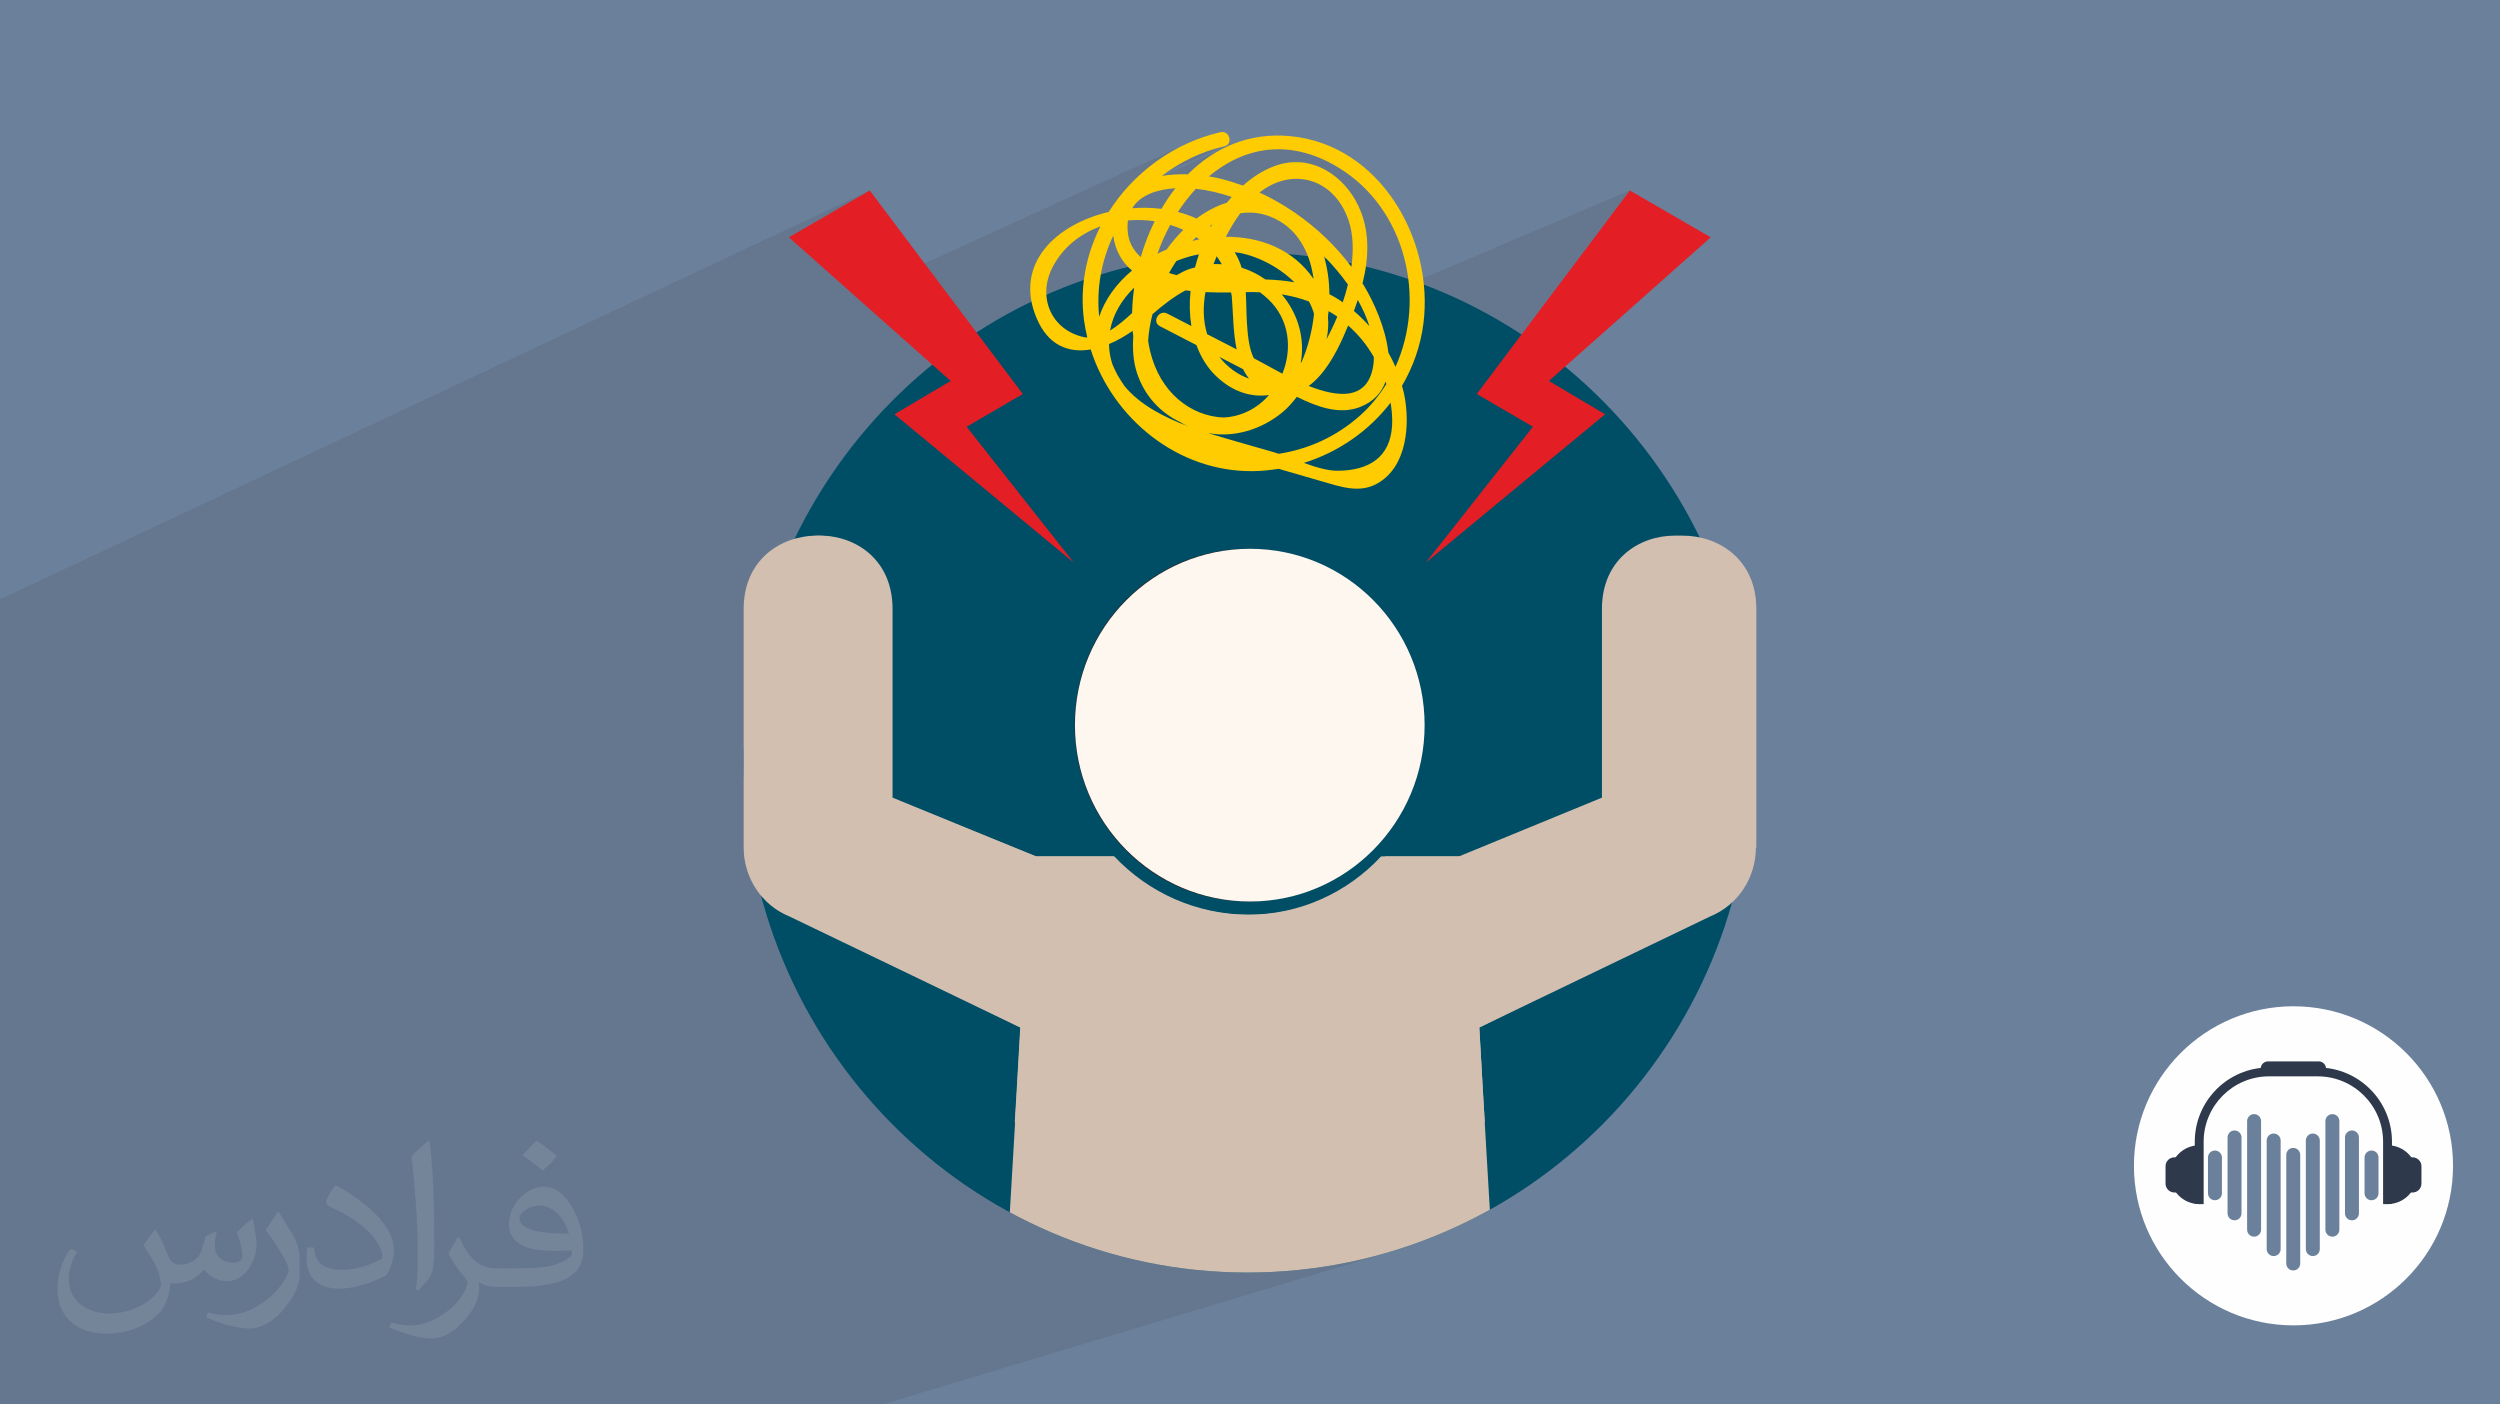 <?xml version="1.0" encoding="UTF-8"?>
<!DOCTYPE svg PUBLIC "-//W3C//DTD SVG 1.1//EN" "http://www.w3.org/Graphics/SVG/1.1/DTD/svg11.dtd">
<!-- Creator: CorelDRAW 2020 (64-Bit) -->
<svg xmlns="http://www.w3.org/2000/svg" xml:space="preserve" width="94.192mm" height="52.917mm" version="1.1" style="shape-rendering:geometricPrecision; text-rendering:geometricPrecision; image-rendering:optimizeQuality; fill-rule:evenodd; clip-rule:evenodd"
viewBox="0 0 9404.92 5283.66"
 xmlns:xlink="http://www.w3.org/1999/xlink"
 xmlns:xodm="http://www.corel.com/coreldraw/odm/2003">
 <defs>
  <style type="text/css">
   <![CDATA[
    .fil9 {fill:none}
    .fil6 {fill:#004E66}
    .fil0 {fill:#6B809B}
    .fil13 {fill:#FECC00;fill-rule:nonzero}
    .fil7 {fill:#262627;fill-rule:nonzero}
    .fil4 {fill:#2E394C;fill-rule:nonzero}
    .fil5 {fill:#6B809B;fill-rule:nonzero}
    .fil11 {fill:#D2BFB0;fill-rule:nonzero}
    .fil8 {fill:#D2BFB0;fill-rule:nonzero}
    .fil12 {fill:#E31E24;fill-rule:nonzero}
    .fil10 {fill:#FEF7EF;fill-rule:nonzero}
    .fil3 {fill:#FEFEFE;fill-rule:nonzero}
    .fil1 {fill:#2B2A29;fill-opacity:0.102}
    .fil2 {fill:#FEFEFE;fill-opacity:0.102}
   ]]>
  </style>
    <clipPath id="id0">
     <path d="M4692.94 949.75c1046.76,0 1895.31,859.04 1895.31,1918.73 0,1059.69 -848.56,1918.73 -1895.31,1918.73 -1046.75,0 -1895.31,-859.04 -1895.31,-1918.73 0,-1059.69 848.57,-1918.73 1895.31,-1918.73z"/>
    </clipPath>
 </defs>
 <g id="Layer_x0020_1">
  <polygon class="fil0" points="-0,0 9404.92,0 9404.92,5283.66 -0,5283.66 "/>
  <polygon class="fil1" points="-0,3745.66 -0,3743.01 -0,3740.93 -0,3727.18 -0,3701.52 -0,3695.44 -0,3680.31 -0,3669.17 -0,3664.12 -0,3638.73 -0,3592.85 -0,3585.61 -0,3585.58 -0,3570.59 -0,3570.08 -0,3559.99 -0,3555.36 -0,3531.57 -0,3525.73 -0,3523.58 -0,3507.44 -0,3507.27 -0,3494.41 -0,3475.96 -0,3463.68 -0,3461.27 -0,3434.53 -0,3425.26 -0,3406.09 -0,3400.71 -0,3398.59 -0,3384.84 -0,3370.84 -0,3356.91 -0,3348.73 -0,3333.46 -0,3316.43 -0,3304.39 -0,3300.54 -0,3298.82 -0,3297.96 -0,3297.46 -0,3291.99 -0,3283.66 -0,3261.44 -0,3248.82 -0,3228.67 -0,3216.03 -0,3209.89 -0,3208.45 -0,3193.2 -0,3185.65 -0,3184.16 -0,3180.59 -0,3177.09 -0,3164.97 -0,3162.52 -0,3151.11 -0,3129.85 -0,3123.01 -0,3106.4 -0,3098.17 -0,3096.92 -0,3090.03 -0,3080.47 -0,3074.67 -0,3071.51 -0,3064.6 -0,3054.77 -0,3044.04 -0,3041.55 -0,3030.74 -0,3009.21 -0,3005.2 -0,3002.16 -0,2997.29 -0,2996.46 -0,2988.29 -0,2982.25 -0,2981.02 -0,2979.15 -0,2978.82 -0,2977.04 -0,2963.53 -0,2961.27 -0,2955.52 -0,2944.79 -0,2935.76 -0,2920.52 -0,2903.62 -0,2899.26 -0,2888.04 -0,2885.95 -0,2885.63 -0,2885.52 -0,2875.55 -0,2874.43 -0,2873.37 -0,2870.3 -0,2868.91 -0,2859.5 -0,2846.84 -0,2829.57 -0,2828.86 -0,2822.26 -0,2820.16 -0,2812.49 -0,2810.95 -0,2791.19 -0,2778.87 -0,2773.58 -0,2765.61 -0,2749.1 -0,2738.04 -0,2734.63 -0,2717.53 -0,2716.55 -0,2703.6 -0,2697.25 -0,2684.35 -0,2683.15 -0,2677.4 -0,2673.55 -0,2645.82 -0,2641 -0,2630.04 -0,2578.82 -0,2284.36 -0,2254.92 3271.94,716.58 2967.57,892.8 3213.96,1111.54 4464.79,540.49 4449.76,547.61 4434.94,555.09 4420.31,562.92 4405.89,571.1 4391.68,579.6 4377.69,588.46 4363.92,597.64 4350.39,607.13 4337.1,616.94 4324.05,627.05 4311.26,637.47 4298.73,648.19 4286.46,659.18 4274.46,670.46 4262.74,682.03 4251.3,693.85 4244.16,701.58 4495.25,587.49 4510.34,580.99 4525.67,574.88 4541.23,569.15 4557.03,563.83 4573.06,558.91 4589.31,554.42 4605.79,550.36 4225.3,723.07 4218.76,730.87 4217.71,732.18 4616.09,551.44 4604.41,557.02 4592.9,562.92 4581.56,569.13 4570.41,575.64 4559.44,582.44 4548.63,589.53 4538.02,596.91 4527.58,604.54 4517.32,612.46 4507.25,620.63 4497.35,629.06 4487.65,637.73 4478.12,646.64 4468.78,655.79 4177.06,787.76 4170.84,797.33 3988.6,879.73 3984.49,882.99 4318.44,732.01 4329.09,727.3 4340.09,723.17 4351.4,719.58 4362.94,716.51 4374.66,713.94 4386.48,711.82 4398.36,710.15 4401.28,709.85 4652.88,596.24 4667,590.1 4681.33,584.52 4695.86,579.5 4710.58,575.07 4725.48,571.25 4740.55,568.02 4755.8,565.43 4771.23,563.48 4786.81,562.18 4802.55,561.56 4818.45,561.61 4834.49,562.37 4850.67,563.84 4866.99,566.03 4883.44,568.97 4900.02,572.65 4916.72,577.12 4933.53,582.36 4950.45,588.39 4967.48,595.24 4984.6,602.92 5001.82,611.43 5019.12,620.81 5036.52,631.04 5059.77,646.13 5081.99,662.24 5103.16,679.31 5123.28,697.29 5142.36,716.16 5160.39,735.84 5177.35,756.29 5193.26,777.47 5208.1,799.33 5221.87,821.83 5234.59,844.9 5246.23,868.52 5256.79,892.62 5266.29,917.16 5274.69,942.1 5282.02,967.39 5288.26,992.97 5293.43,1018.8 5297.49,1044.84 5300.33,1069.91 6131.33,716.58 5555.59,1482.14 5766.88,1605.49 5363.67,2116.53 5116.22,2212.62 5120.06,2215.66 5143.9,2236.47 5166.73,2258.42 5188.49,2281.44 5209.15,2305.49 5228.67,2330.54 5247.01,2356.54 5264.11,2383.46 5271.15,2395.81 6228.01,2032.25 6204.08,2041.94 6181.15,2053.78 6159.44,2067.78 6139.16,2083.93 6120.49,2102.23 6103.67,2122.69 6088.87,2145.29 6076.31,2170.05 6066.19,2196.97 6058.7,2226.04 6054.05,2257.26 6052.47,2290.63 6052.47,3000.68 5507.54,3221.83 3764.07,3829.72 3838.12,3865.35 3823.31,4124.76 3823.19,4126.69 6605.64,3188.57 6607.29,3188.57 3823.16,4127.21 3817.42,4223.01 5585.89,4223.01 4097.15,4689.92 4129.33,4700.94 4219.27,4726.79 4310.96,4748.22 4404.3,4765.1 4499.15,4777.3 4595.4,4784.71 4692.94,4787.2 4790.47,4784.71 4886.72,4777.3 4981.58,4765.1 5074.91,4748.22 5166.61,4726.79 5256.54,4700.94 3318.78,5283.66 2203.99,5283.66 639.29,5283.66 386.72,5283.66 -0,5283.66 -0,5195.04 -0,5142.14 -0,5125.87 -0,5122.31 -0,5081.89 -0,5057.38 -0,4696.99 -0,4556.86 -0,4267.04 -0,4199.44 -0,3941.65 -0,3914.2 -0,3899.23 -0,3898.08 -0,3827.85 -0,3819.71 -0,3808.37 -0,3759.96 "/>
  <path class="fil2" d="M585.61 4627.16c17.95,27.21 29.6,53.36 40.96,82.43 8.45,16.91 12.93,48.09 52.57,48.09 11.61,0 28.28,-3.42 43.06,-11.61 16.63,-8.73 29.32,-21.94 35.94,-42l15.85 -53.36 38.57 -19.02 2.64 2.64c-5.27,20.09 -6.59,39.36 -6.59,54.43 0,44.63 38.57,61.56 69.22,61.56 17.95,0 34.09,-8.73 34.09,-25.11 0,-21.13 -8.98,-57.06 -20.62,-89.29 17.95,-17.95 35.94,-35.94 56.53,-50.47l3.17 1.6c8.98,38.04 14,75.56 14,100.66 0,24.57 -10.83,51.79 -19.81,69.49 -18.49,34.87 -51.25,62.62 -90.87,62.62 -30.1,0 -63.65,-15.07 -86.66,-43.06l-1.32 0c-21.66,26.96 -55.22,51.25 -108.86,51.25l-16.63 0c-2.64,35.41 -10.29,60.49 -21.94,82.95 -31.95,62.34 -126.81,106.47 -216.1,106.47 -124.17,0 -186.51,-71.59 -186.51,-166.96 0,-58.91 19.27,-113.6 48.88,-152.42l24.29 10.04c-18.49,35.41 -30.91,68.68 -30.91,101.45 0,89.29 72.66,131.83 156.4,131.83 77.68,0 173.83,-49.41 191.28,-106.72 -6.59,-62.62 -30.1,-91.93 -66.04,-148.99 10.83,-19.02 24.83,-38.04 42.28,-58.38l3.17 0 0 0 0 0 -0.02 -0.09zm1432.12 -336.04c26.15,16.39 51.79,35.66 76.87,57.85 -14,19.81 -31.45,37.79 -53.11,53.64 -25.11,-20.34 -50.19,-37.79 -75.84,-56.27 17.42,-19.55 34.62,-38.29 52.04,-55.22l0 0 0 0 0 0 0 0 0 0 0.03 0zm13.47 244.11c-42.28,0 -76.87,27.75 -76.87,48.34 0,44.13 84.53,57.85 185.72,57.31 -12.68,-51.79 -57.06,-105.68 -108.86,-105.68l0.01 0.03zm-94.86 236.19c54.96,0 103.04,-1.6 139.74,-10.83 40.96,-10.29 75.56,-30.91 75.56,-45.17 0,-3.7 0,-8.19 -1.32,-11.89 -22.98,2.11 -49.41,2.11 -72.38,2.11 -74.49,0 -131.55,-16.91 -154.02,-58.66 -5.55,-11.61 -9.51,-24.57 -9.51,-39.36 0,-40.43 17.42,-79.79 48.09,-107 25.61,-22.45 53.89,-36.44 82.67,-36.44 52.04,0 93.51,41.75 122.57,107.54 15.85,35.94 26.68,77.4 26.68,129.72 0,34.87 -9.51,64.19 -31.17,85.85 -40.43,39.11 -114.92,53.89 -229.04,53.89l-51.79 0 0 0 -13.47 0c-28.28,0 -48.62,-5.02 -64.72,-17.42l-2.64 0c0.79,6.59 1.32,12.93 1.32,19.02 0,25.61 -8.45,58.38 -25.61,84.53 -50.72,75.3 -105.68,108.04 -153.24,108.04 -48.09,0 -107,-18.49 -160.11,-42.54l9.51 -18.49c17.17,7.13 40.96,11.89 73.7,11.89 85.85,0 198.66,-82.43 212.66,-163 -3.17,-6.59 -8.98,-15.32 -17.17,-24.57 -25.11,-29.85 -40.96,-54.68 -55.75,-80.83 12.68,-25.11 24.29,-45.17 35.13,-63.4l4.49 -0.53c36.72,74.77 69.99,117.55 144.23,117.55l11.61 0 0 0 53.89 0 0 0 0 0 0 0 0 0 0 0 0.09 0.01zm-371.98 78.99c6.34,-34.34 6.87,-72.91 6.87,-108.86l0 -53.36c0,-99.6 -12.68,-244.36 -22.98,-338.68 17.95,-19.27 43.06,-42 62.87,-57.31l5.81 1.6c13.47,118.62 16.63,256 16.63,383.06 0,33.3 -1.32,65.79 -4.49,89.55 -1.85,30.1 -19.27,52.83 -56.53,87.7l-8.19 -3.7zm-382.8 -157.18c1.85,46.77 24.83,83.49 105.15,83.49 49.93,0 92.19,-12.93 138.96,-35.13 8.45,-3.7 12.93,-8.73 12.93,-12.93 0,-29.32 -22.45,-68.15 -60.23,-103.55 -36.72,-33.3 -85.34,-62.62 -130.76,-82.18 -15.6,-6.59 -20.62,-13.47 -20.62,-20.09 0,-13.47 17.95,-41.75 32.77,-62.09l5.02 -0.53c52.04,27.21 110.17,67.64 153.24,112.53 39.11,41.47 63.4,83.49 63.4,129.19 0,33.81 -10.29,65.51 -26.96,95.11 -57.06,28.79 -117.83,50.72 -178.06,50.72 -73.17,0 -123.1,-34.34 -123.1,-114.92 0,-8.73 0,-22.19 3.17,-39.64l25.11 0 0 0 0 0 0 0 0 0 0 0 -0.02 0zm-132.37 -132.9l45.45 73.45c16.63,27.21 32.23,56.81 32.23,103.55l0 59.7c0,48.34 -30.91,100.13 -80.83,151.38 -39.11,34.62 -73.7,49.41 -105.68,49.41 -47.55,0 -101.98,-14.79 -164.85,-41.75l7.13 -18.49c19.81,5.27 42.79,9.77 71.06,9.77 90.36,-0.53 182.8,-66.57 225.08,-147.15 5.02,-9.26 6.87,-17.95 6.87,-24.04 0,-9.26 -5.02,-19.55 -8.98,-28.79 -22.98,-43.31 -48.62,-82.95 -76.87,-119.68 14.79,-23.25 29.6,-45.7 45.7,-67.9l3.7 0.53 0 0 0 0 0 0 0 0 0 0 -0.02 0.01z"/>
  <g id="_2154358111552">
   <path class="fil3" d="M9228.21 4385.79c0,331.48 -268.71,600.19 -600.19,600.19 -331.47,0 -600.18,-268.71 -600.18,-600.19 0,-331.47 268.71,-600.18 600.18,-600.18 331.48,0 600.19,268.71 600.19,600.18z"/>
   <path class="fil4" d="M8274.21 4529.78c-61.17,0 -110.74,-49.58 -110.74,-110.75 0,-61.16 49.57,-110.74 110.74,-110.74l0 221.49z"/>
   <path class="fil4" d="M8182.29 4486.17l-2.2 0c-18.38,0 -33.42,-15.05 -33.42,-33.43l0 -65.47c0,-18.38 15.04,-33.43 33.42,-33.43l2.2 0c18.38,0 33.42,15.05 33.42,33.43l0 65.47c0,18.38 -15.04,33.43 -33.42,33.43z"/>
   <path class="fil4" d="M8981.85 4529.78c61.17,0 110.74,-49.58 110.74,-110.75 0,-61.16 -49.57,-110.74 -110.74,-110.74l0 221.49z"/>
   <path class="fil4" d="M9073.78 4486.17l2.2 0c18.38,0 33.42,-15.05 33.42,-33.43l0 -65.47c0,-18.38 -15.04,-33.43 -33.42,-33.43l-2.2 0c-18.38,0 -33.43,15.05 -33.43,33.43l0 65.47c0,18.38 15.05,33.43 33.43,33.43z"/>
   <path class="fil4" d="M8998.56 4528.53l-13.78 1.25 -19.65 0 0 -234.71c0,-135.56 -110.29,-245.86 -245.87,-245.86l-183.3 0c-135.57,0 -245.88,110.29 -245.88,245.86l0 234.71 -17.05 0 -16.37 -1.38 0 -233.34c0,-154 125.29,-279.28 279.3,-279.28l183.3 0c154.01,0 279.3,125.28 279.3,279.28l0 233.47z"/>
   <path class="fil4" d="M8750.65 4035.8l-246.08 0 0 -15.09c0,-15.38 12.48,-27.86 27.86,-27.86l190.36 0c15.38,0 27.86,12.48 27.86,27.86l0 15.09z"/>
   <path class="fil5" d="M8627.09 4779.42l0 0c-14.5,0 -26.25,-11.75 -26.25,-26.25l0 -408.53c0,-14.5 11.75,-26.25 26.25,-26.25l0 0c14.5,0 26.25,11.75 26.25,26.25l0 408.53c0,14.5 -11.75,26.25 -26.25,26.25z"/>
   <path class="fil5" d="M8553.46 4725.29l0 0c-14.5,0 -26.25,-11.74 -26.25,-26.25l0 -408.52c0,-14.5 11.75,-26.25 26.25,-26.25l0 0c14.5,0 26.26,11.75 26.26,26.25l0 408.52c0,14.51 -11.76,26.25 -26.26,26.25z"/>
   <path class="fil5" d="M8479.85 4652.29l0 0c-14.51,0 -26.25,-11.76 -26.25,-26.25l0 -408.53c0,-14.5 11.74,-26.25 26.25,-26.25l0 0c14.5,0 26.25,11.75 26.25,26.25l0 408.53c0,14.49 -11.75,26.25 -26.25,26.25z"/>
   <path class="fil5" d="M8406.23 4590.75l0 0c-14.5,0 -26.25,-11.75 -26.25,-26.25l0 -285.48c0,-14.5 11.75,-26.25 26.25,-26.25l0 0c14.5,0 26.25,11.75 26.25,26.25l0 285.48c0,14.5 -11.75,26.25 -26.25,26.25z"/>
   <path class="fil5" d="M8332.59 4515.27l0 0c-14.5,0 -26.25,-11.75 -26.25,-26.25l0 -134.54c0,-14.5 11.75,-26.25 26.25,-26.25l0 0c14.5,0 26.25,11.75 26.25,26.25l0 134.54c0,14.5 -11.75,26.25 -26.25,26.25z"/>
   <path class="fil5" d="M8700.72 4725.29l0 0c14.49,0 26.25,-11.74 26.25,-26.25l0 -408.52c0,-14.5 -11.76,-26.25 -26.25,-26.25l0 0c-14.5,0 -26.26,11.75 -26.26,26.25l0 408.52c0,14.51 11.76,26.25 26.26,26.25z"/>
   <path class="fil5" d="M8774.35 4652.29l0 0c14.49,0 26.24,-11.76 26.24,-26.25l0 -408.53c0,-14.5 -11.75,-26.25 -26.24,-26.25l0 0c-14.51,0 -26.26,11.75 -26.26,26.25l0 408.53c0,14.49 11.75,26.25 26.26,26.25z"/>
   <path class="fil5" d="M8847.98 4590.75l0 0c14.5,0 26.25,-11.75 26.25,-26.25l0 -285.48c0,-14.5 -11.75,-26.25 -26.25,-26.25l0 0c-14.5,0 -26.25,11.75 -26.25,26.25l0 285.48c0,14.5 11.75,26.25 26.25,26.25z"/>
   <path class="fil5" d="M8921.6 4515.27l0 0c14.5,0 26.25,-11.75 26.25,-26.25l0 -134.54c0,-14.5 -11.75,-26.25 -26.25,-26.25l0 0c-14.5,0 -26.26,11.75 -26.26,26.25l0 134.54c0,14.5 11.76,26.25 26.26,26.25z"/>
  </g>
  <g id="_2961067448224">
   <path class="fil6" d="M4692.94 949.75c1046.76,0 1895.31,859.04 1895.31,1918.73 0,1059.69 -848.56,1918.73 -1895.31,1918.73 -1046.75,0 -1895.31,-859.04 -1895.31,-1918.73 0,-1059.69 848.57,-1918.73 1895.31,-1918.73z"/>
   <g style="clip-path:url(#id0)">
    <g>
     <path id="1" class="fil7" d="M4042.43 2727.96c0,365.85 291.1,663.49 650.52,663.49 357.77,0 648.87,-297.64 648.87,-663.49 0,-367.48 -291.1,-663.47 -648.87,-663.47 -359.42,0 -650.52,295.98 -650.52,663.47z"/>
     <path class="fil8" d="M6026.47 2290.63l0 710.05 -538.29 221.16 -292.73 0c-126.85,136.35 -305.74,219.5 -502.51,219.5 -198.41,0 -377.3,-83.14 -504.15,-219.5l-291.11 0 -539.91 -221.16 0 -710.05c0,-367.47 -546.43,-367.47 -546.43,0l0 897.94c0,111.41 65.05,216.17 170.76,259.41l857.03 417.37 -14.62 259.42c-19.52,327.56 -39.04,668.47 -60.18,1025.97 308.99,0 617.97,0 926.97,0 310.62,0 639.58,0 948.57,0 -21.14,-357.5 -40.67,-700.07 -60.18,-1025.97l-14.64 -259.42 837.07 -417.37c105.71,-43.23 170.76,-148 170.76,-259.41l1.62 0 0 -897.94c0,-367.47 -548.05,-367.47 -548.05,0z"/>
    </g>
   </g>
   <path class="fil9" d="M4692.94 949.75c1046.76,0 1895.31,859.04 1895.31,1918.73 0,1059.69 -848.56,1918.73 -1895.31,1918.73 -1046.75,0 -1895.31,-859.04 -1895.31,-1918.73 0,-1059.69 848.57,-1918.73 1895.31,-1918.73z"/>
   <path class="fil10" d="M4043.92 2727.96c0,365.84 294.69,663.49 658.55,663.49 362.19,0 656.88,-297.65 656.88,-663.49 0,-367.48 -294.68,-663.47 -656.88,-663.47 -363.86,0 -658.55,295.98 -658.55,663.47z"/>
   <path class="fil11" d="M6052.47 2290.63l0 710.05 -544.93 221.16 -296.36 0c-128.41,136.35 -309.51,219.5 -508.71,219.5 -200.87,0 -381.96,-83.14 -510.38,-219.5l-294.71 0 -546.57 -221.16 0 -710.05c0,-367.47 -553.18,-367.47 -553.18,0l0 897.94c0,111.41 65.85,216.17 172.88,259.41l867.62 417.37 -14.81 259.41 -5.89 98.25 1768.47 0 -5.92 -98.25 -14.83 -259.41 867.64 -417.37c107.01,-43.23 172.86,-148 172.86,-259.41l1.65 0 0 -897.94c0,-367.47 -554.82,-367.47 -554.82,0z"/>
   <g>
    <polygon class="fil12" points="6038.29,1558.51 5826.99,1433.19 6435.7,892.8 6131.33,716.58 5555.59,1482.14 5766.88,1605.49 5363.67,2116.53 "/>
    <path class="fil13" d="M5249.71 1380.07c-7.99,-18.39 -16.98,-36.42 -26.92,-53.98 -9.73,-90.79 -53.93,-188.5 -90.99,-250.53 -1.86,-3.07 -4.14,-5.92 -6.04,-8.99 24.28,-98.03 28.51,-199.19 -15.65,-292.19 -54.14,-113.9 -173.02,-193.58 -300.86,-154.5 -47.91,14.64 -92.63,42.34 -133.14,78.29 -27.55,-9.99 -55.57,-18.65 -84.07,-25.74 -13.75,-3.39 -28.83,-6.24 -44.3,-8.78 130.17,-109.77 302.87,-146.52 488.78,-32.62 253.64,155.39 329.99,491.84 213.2,749.03zm-12.69 220.98c-6.93,118.33 -85.39,168.67 -203.84,169.93 -38.07,0.44 -83.32,-13.43 -128.01,-29.56 130.28,-40.77 244.7,-120.28 326.29,-226.73 4.49,28.45 7.19,58.37 5.56,86.35zm-1156.4 -332.12c-125.41,-25.75 -178.14,-149.89 -122.45,-260.62 39.13,-77.89 105.65,-128.91 181.63,-156.57 -54.14,107.08 -78.67,228.95 -61.54,354.53 2.91,21.31 7.07,42.31 12.09,63.03 -3.23,-0.27 -6.55,0.25 -9.73,-0.38zm535.05 -506.6c-40.24,12.8 -78.73,32.84 -114.42,59.76 -22.26,-10.27 -45.75,-18.45 -70.11,-24.7 20.41,-31.4 43.14,-60.59 67.84,-87.19 45.26,4.91 90.57,15.76 134.63,30.62 -6.13,6.97 -12.11,14.12 -17.93,21.51zm435.64 375.15c-2.96,-2.07 -5.71,-4.43 -8.67,-6.4 -13.8,-9.25 -27.71,-17.12 -41.56,-24.42 -0.21,-50.12 -7.24,-98.55 -20.63,-143.33 32.74,33.24 63.5,69.2 90.42,107.16 -5.56,22.6 -12.06,45.06 -19.57,67zm42.09 32.42c5.08,-13.7 9.95,-27.55 14.56,-41.52 18.28,32.15 33.03,65.2 43.55,98.67 -18.08,-20.42 -37.43,-39.55 -58.11,-57.15zm74.03 195.58c-16.18,142.97 -131.91,130.7 -244.07,86.46 60.54,-44.1 103.21,-123.9 130.82,-186.4 5.92,-13.43 11.79,-27.18 17.65,-41.13 16.98,15.27 33.42,31.82 49.07,50.38 17.76,21.1 33.2,44.2 47.43,68.1 -0.26,7.57 -0.05,15.08 -0.9,22.59zm-599.5 328.2c-8.41,-2.22 -16.65,-4.91 -24.96,-7.51 8.31,2.49 16.67,5.06 24.96,7.51zm-308.58 -910.26c31.62,-52.82 100.15,-71.7 162.65,-75.41 -19.3,24.38 -36.58,50.49 -52.61,77.62 -36.17,-4.43 -73.19,-5.12 -110.04,-2.22zm32.1 183.95c-23.9,-22.32 -41.88,-49.33 -47.23,-82.68 -3.27,-20.79 -3.16,-39.08 -0.79,-55.48 33.53,-2.81 67.31,-2.01 100.42,3.12 -21.52,43.2 -38.92,88.57 -52.4,135.05zm97.29 -28.7c-11.63,5.06 -23.26,9.93 -34.48,15.69 13.22,-37.48 29.36,-73.8 48.06,-108.4 16.98,5.19 33.47,11.42 49.39,18.72 -22.79,22.37 -43.57,47.55 -62.96,73.99zm122.77 -38.24c-8.67,1.64 -17.28,3.7 -25.9,5.77 4.8,-5.03 9.83,-9.47 14.75,-14.18 3.85,2.64 7.4,5.67 11.15,8.41zm43.77 -47.65c-1.32,-0.9 -2.59,-1.84 -3.91,-2.68 3.02,-2.07 6.09,-3.93 9.11,-5.88 -1.64,2.97 -3.6,5.61 -5.19,8.56zm260.64 -19.56c75.5,45.54 113.46,126.43 125.84,216.42 -75.78,-111.41 -200.18,-159.57 -330.16,-158.83 15.88,-30.73 33.74,-60.54 54.15,-88.42 49.08,-7.62 99.89,0.48 150.17,30.82zm-320.23 172.91c-8.08,2.33 -16.07,3.91 -24.16,6.93 -15.86,5.92 -30.56,13.7 -44.83,21.94 -9.58,-2.32 -19.14,-4.85 -28.87,-8.03 8.67,-15.5 17.8,-30.56 27.6,-45.1 28.13,-11.16 56.72,-19.83 85.17,-25.96 -5.7,16.59 -10.51,33.3 -14.91,50.22zm264.59 45.16c-27.18,-19.24 -57.15,-34.33 -89.3,-44.26 -3.38,-10.79 -7.3,-21.52 -12.21,-32.19 -4.28,-9.37 -9.25,-18.19 -14.33,-26.88 80.43,11.38 165.02,54.47 225.09,114.01 -36.06,-6.61 -72.43,-9.46 -109.24,-10.67zm11 74.56c80.64,76.34 90.57,187.65 52.94,279.97 -39.98,-20.99 -74.51,-41.13 -96.56,-52.45 -3.48,-1.8 -6.98,-3.59 -10.41,-5.39 -20.14,-37 -24.05,-99.61 -26.27,-132.62 -2.6,-39.43 -2.07,-78.19 -4.5,-116.36 0.64,-0.06 1.33,-0.06 1.96,-0.06 17.39,-0.47 34.43,-0.05 51.34,0.54 10.52,7.82 21.05,16.49 31.51,26.38zm122.04 239.74c17.45,-95.92 -12.64,-188.87 -71.48,-258.15 35.48,5.77 69.74,14.39 102.41,26.71 8.25,15.13 14.5,30.77 19.03,46.74 -6.76,65.25 -23.84,128.6 -47.11,181.72 -0.9,1.01 -1.96,2.02 -2.86,2.98zm-216.9 23.21c6.36,12.84 13.81,24.74 22.64,35.59 -42.93,-14.4 -82.17,-44.05 -112.04,-81.75 29.82,15.44 59.64,30.76 89.4,46.16zm-135.56 -133.1c-15.55,-51.81 -15.23,-104.84 -5.92,-156.77 33.42,1.59 65.89,1.65 96.34,1.21 0.63,4.76 2.16,9.06 2.6,13.91 5.12,58.17 4.37,132.93 18.23,200.25 -36.91,-18.99 -73.82,-38.07 -110.73,-57.1 -0.15,-0.48 -0.36,-0.96 -0.52,-1.49zm55.47 -261.62c-10.36,-0.48 -20.68,-1.11 -31.2,-0.54 3.8,-9.93 7.84,-19.71 11.96,-29.39 7.03,9.46 13.32,19.56 19.24,29.92zm-277.01 289.13c1.8,-33.05 7.61,-67.11 16.28,-101.16 38.86,-34.22 80.54,-65.89 124,-89.63 6.4,0.86 12.8,1.49 19.24,2.18 -4.85,45.16 -3.7,89.56 3.08,131.86 -30.2,-15.54 -60.45,-31.14 -90.63,-46.73 -31.46,-16.3 -59.33,31.25 -27.76,47.48 45.74,23.68 91.57,47.22 137.36,70.96 16.19,43.94 39.83,84.12 74.14,116.84 64.19,61.35 134.46,80.16 199.03,71.18 -42.53,48.39 -101.79,81.32 -171.9,84.49 -122.41,-5.34 -239.05,-93.8 -275.86,-251.42 -2.75,-11.85 -5.06,-23.9 -6.97,-36.06zm-143.35 -39.72c11.32,-62.61 44.79,-116.91 90.79,-161.49 -4.5,32.04 -7.35,64.04 -7.83,95.55 -24.26,22.81 -52.82,47.43 -82.96,65.94zm854.9 -52.51c-12.53,30.41 -26.23,58.59 -40.46,84.82 6.15,-27.29 7.89,-55.9 5.19,-84.97 0.85,-6.77 1.86,-13.55 2.53,-20.31 11,6.55 22.18,12.85 32.74,20.46zm-842.99 -304.35c8.04,57.64 33.68,100.09 70.53,131.09 -29.24,24.47 -55.2,52.02 -76.67,82.38 -20.61,29.08 -36.16,59.91 -46.69,91.51 -10.88,-105.9 8.41,-210.96 52.83,-304.98zm15.55 523.11c-6.93,-12.54 -12.16,-25.28 -18.09,-38.02 -8.14,-23.74 -12.89,-49.44 -13.32,-77.36 30.82,-12.9 60.97,-30.03 88.84,-49.75 0.52,6.67 1.74,13.32 2.49,19.99 -3.32,47.85 -0.11,93.86 12.74,134.78 28.66,91.1 91.2,154.57 166.02,189.72 1.28,0.8 2.29,1.85 3.55,2.6 8.04,4.85 16.49,8.18 24.75,12.15 -89.68,-33.47 -182.48,-80.79 -240.44,-152.01 -9.14,-13.7 -18.4,-27.34 -26.54,-42.09zm1011.67 35.32c-26.86,42.98 -59.22,83.12 -98.61,118.18 -90.1,80.31 -196.64,127.33 -305.94,143.87 -6.19,-2.07 -12.49,-4.18 -18.3,-5.88 -78.05,-22.57 -156.34,-44.25 -234.04,-67.88 -4.26,-1.28 -8.77,-2.76 -13.11,-4.07 97.45,18.02 200.04,-12.95 279.4,-78.21 19.52,-16.03 37.27,-36.22 54.2,-58.21 74.66,36.8 158.68,68.59 236.62,38.71 52.29,-20.04 82.07,-54.43 97.08,-95.92 1.06,3.08 1.69,6.29 2.7,9.42zm-131.3 -441.35c-57.84,-77.83 -129.1,-145.46 -208.8,-200.94 -3.8,-2.91 -7.93,-5.44 -12,-8.14 -39.75,-26.75 -81.32,-50.45 -124.84,-70.32 122.41,-96.55 279.72,-54.89 334.6,103.16 18.24,52.55 19.72,113.73 11.04,176.23zm-228.46 -491.43c-157.47,-15.39 -287.91,44.73 -386.52,143.5 -32.78,-1.07 -66.14,0.69 -98.14,5.92 67.63,-51.61 146.68,-90.84 235.14,-111.35 34.47,-7.99 19.88,-61.08 -14.65,-53.09 -174.96,40.55 -326.93,152.39 -420.3,300.07 -197.71,46.63 -357.28,194.54 -271.47,399.06 44.05,104.96 121.99,132.03 203.67,118.28 83.44,261.14 328.68,460.97 610.24,457.75 32.74,-0.33 64.99,-3.7 96.72,-8.74 53.45,15.56 106.81,31.25 160.36,46.43 69.97,19.83 141.51,47.22 210.03,9.36 113.78,-62.96 125.05,-224.72 101.63,-337.76 -2.12,-10.2 -5.19,-20.1 -7.93,-30.08 41.56,-70.65 70.11,-149.96 80.89,-235.93 39.14,-314.14 -162.26,-670.47 -499.66,-703.41z"/>
    <polygon class="fil12" points="3364.99,1558.51 3576.29,1433.19 2967.57,892.8 3271.94,716.58 3847.67,1482.14 3636.38,1605.49 4039.6,2116.53 "/>
   </g>
  </g>
 </g>
</svg>
